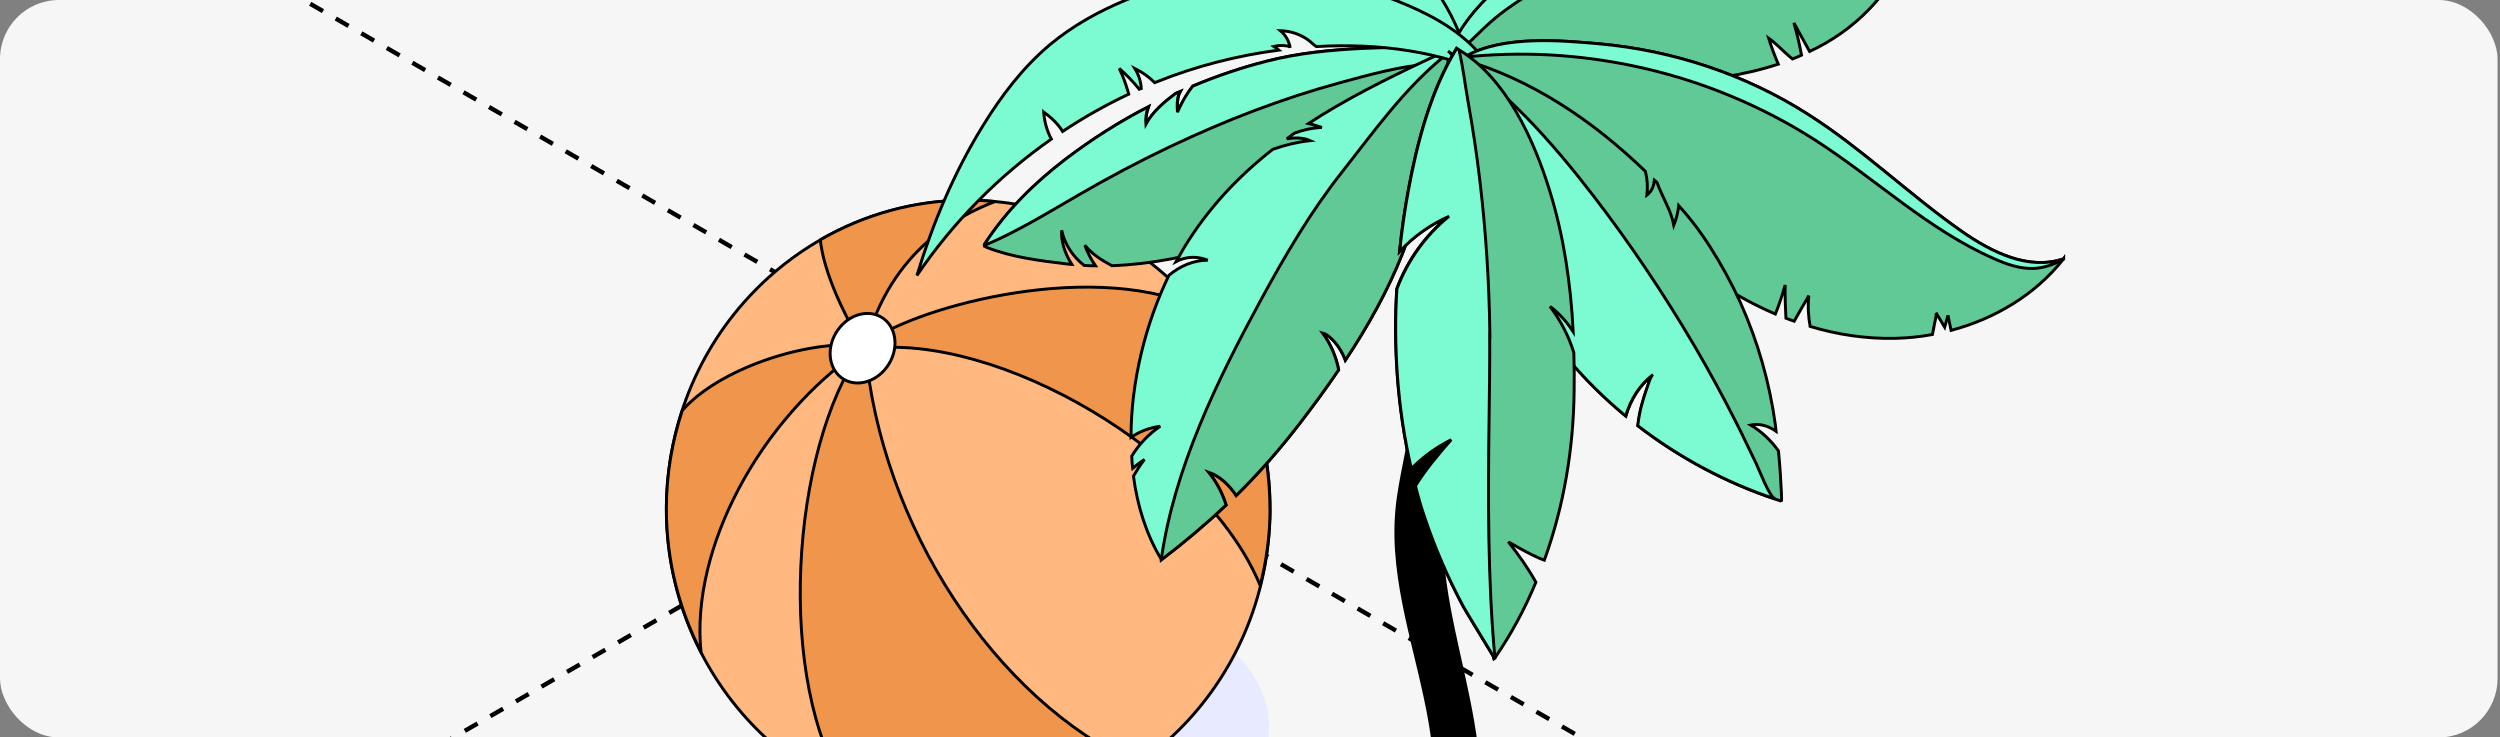 <?xml version="1.0" encoding="UTF-8"?> <svg xmlns="http://www.w3.org/2000/svg" width="339" height="100" viewBox="0 0 339 100" fill="none"><rect x="0" y="0" width="339" height="100" fill="#808080" stroke="none"/><g clip-path="url(#clip0_6247_16742)"><rect width="338.667" height="100" rx="8" fill="#F6F6F6"></rect><path d="M24.743 -9.488L1931.91 1091.62" stroke="black" stroke-width="0.6" stroke-linejoin="round" stroke-dasharray="2 2"></path><path d="M-979.666 701.105L927.504 -400" stroke="black" stroke-width="0.6" stroke-linejoin="round" stroke-dasharray="2 2"></path><path d="M162.174 84.485C175.404 92.303 175.404 104.954 162.174 112.772C148.943 120.59 127.496 120.59 114.266 112.772C101.036 104.954 101.036 92.303 114.266 84.485C127.496 76.667 148.943 76.667 162.174 84.485Z" fill="#E8EBFF"></path><path d="M171.689 75.717C175.31 52.904 160.159 31.408 137.847 27.705C115.536 24.002 94.513 39.494 90.891 62.307C87.269 85.12 102.42 106.615 124.732 110.318C147.044 114.021 168.067 98.53 171.689 75.717Z" fill="#FFB980" stroke="black" stroke-width="0.4" stroke-linejoin="round"></path><path d="M172.216 68.994C172.216 72.595 171.725 76.066 170.884 79.407C163.555 61.533 135.255 44.892 117.329 47.325C119.487 71.233 134.795 94.8 154.227 103.656C147.676 108.198 139.792 110.842 131.289 110.842C125.499 110.842 119.978 109.593 114.981 107.371C105.051 92.497 107.24 60.884 116.869 47.325C103.004 56.83 93.613 74.396 95.057 88.41C92.075 82.603 90.361 76.001 90.361 68.978C90.361 64.323 91.139 59.846 92.519 55.662C97.294 50.163 109.033 46.092 116.98 46.838C112.094 38.777 111.349 33.813 111.238 32.516C117.17 29.093 124.008 27.131 131.289 27.131C132.526 27.131 133.732 27.212 134.937 27.326C130.067 29.207 120.867 33.83 117.377 46.741C122.85 42.086 146.946 35.062 162.127 41.566C162.143 41.566 162.159 41.599 162.175 41.615C168.409 48.963 172.201 58.516 172.201 68.994H172.216Z" fill="#EF954C" stroke="black" stroke-width="0.4" stroke-linejoin="round"></path><path d="M120.295 49.724C118.709 51.93 115.933 52.595 114.093 51.217C112.253 49.838 112.046 46.918 113.633 44.712C115.219 42.506 117.995 41.841 119.835 43.22C121.675 44.599 121.882 47.518 120.295 49.724Z" fill="white" stroke="black" stroke-width="0.4" stroke-linejoin="round"></path><path d="M200.349 151.857C200.415 159.589 201.277 167.337 201.228 175.069V175.167C201.228 175.833 200.879 176.515 200.233 177.116C199.951 177.376 199.603 177.636 199.205 177.863C196.486 179.39 192.092 179.374 189.373 177.847C188.046 177.083 187.35 176.109 187.333 175.102C187.333 174.923 187.366 174.76 187.4 174.598C188.693 162.692 192.871 151.191 194.33 139.269C195.043 133.405 195.093 127.492 195.126 121.596C195.192 113.701 195.242 105.758 193.916 97.962C192.274 88.378 188.56 78.941 189.406 69.259C189.804 64.744 191.196 60.374 191.528 55.842C191.843 51.408 191.147 46.908 191.76 42.49C192.473 37.162 195.723 31.591 195.706 26.101C195.706 25.597 195.673 25.077 195.607 24.558C195.375 22.771 193.534 20.87 194.562 19.197C196.088 16.712 199.404 18.58 200.399 20.432C201.161 21.894 201.277 23.583 201.311 25.207C201.377 27.806 201.294 30.405 201.112 33.004C200.896 35.912 200.564 38.836 200.183 41.743C198.691 53.146 194.612 64.566 195.607 75.985C196.336 84.481 199.122 92.574 200.183 101.053C202.339 117.833 200.2 134.915 200.332 151.825L200.349 151.857Z" fill="black" stroke="black" stroke-width="0.4"></path><path d="M189.878 -9.028C188.738 -10.894 187.908 -11.371 188.717 -13.3C189.318 -14.73 190.998 -16.057 192.304 -16.928C195.414 -19.023 199.354 -19.935 203.024 -19.997C212.811 -20.142 222.1 -14.917 226.33 -6.913C225.169 -9.09 215.527 -5.918 213.868 -5.151C209.576 -3.16 205.844 0.22 203.605 4.159C201.718 7.498 199.25 14.423 194.668 15.418C190.376 16.351 192.18 13.614 193.279 11.271C196.617 4.097 193.673 -2.87 189.899 -8.987L189.878 -9.028Z" fill="#7CFBD2" stroke="black" stroke-width="0.4"></path><path d="M205.096 11.499C205.054 11.043 204.266 10.669 203.561 10.421C203.147 10.234 202.732 10.089 202.546 9.964C202.234 9.778 201.923 9.529 201.654 9.28C201.115 8.824 200.596 8.285 200.057 7.87C199.622 7.497 199.166 7.165 198.71 6.813C197.092 5.569 195.392 4.428 193.629 3.433C191.846 2.458 190.457 1.753 188.404 1.857C186.683 1.982 184.983 2.002 183.303 1.857C180.318 1.567 177.27 1.65 174.284 1.401C170.386 1.09 166.591 0.489 162.776 -0.154C160.225 -0.569 157.924 -1.647 155.56 -2.642V-2.684C155.332 -3.804 154.793 -4.82 154.254 -5.815C154.544 -4.965 154.544 -4.032 154.337 -3.161C154.088 -3.285 153.839 -3.347 153.569 -3.451C152.864 -5.421 151.226 -7.038 149.505 -8.303C150.003 -7.681 150.48 -7.018 150.978 -6.395C151.475 -5.753 152.014 -5.089 152.346 -4.343C152.45 -4.177 152.491 -3.99 152.553 -3.804C152.305 -3.928 152.014 -3.969 151.745 -4.073C147.826 -5.193 143.513 -5.11 139.573 -3.804C139.511 -3.804 139.449 -3.762 139.407 -3.741C143.14 -7.909 147.266 -11.787 152.263 -14.358C157.074 -16.825 162.465 -18.131 167.835 -18.256C168.644 -18.256 169.452 -18.256 170.261 -18.256C174.222 -18.09 178.161 -17.323 181.893 -16.017C181.064 -15.913 180.297 -15.623 179.592 -15.187C180.877 -15.374 182.184 -15.56 183.469 -15.436C183.863 -15.312 184.299 -15.125 184.693 -14.938C183.552 -14.669 182.536 -13.922 181.935 -12.906C183.428 -13.466 184.983 -13.86 186.58 -14.109C189.793 -12.616 192.883 -10.75 195.703 -8.593C197.652 -7.1 199.539 -5.442 200.99 -3.41C202.857 -0.714 203.81 2.438 204.37 5.735C204.702 7.642 204.889 9.591 205.075 11.54L205.096 11.499Z" fill="#7CFBD2" stroke="black" stroke-width="0.4"></path><path d="M204.391 5.715C203.52 6.959 202.608 8.141 201.654 9.302C201.654 9.302 201.612 9.365 201.592 9.385C201.218 9.821 200.742 10.277 200.223 10.173C199.622 10.049 199.394 9.344 199.249 8.763C199.103 8.121 198.917 7.478 198.71 6.856C196.677 0.303 192.344 -5.585 186.455 -9.069C183.511 -10.81 180.235 -11.93 176.917 -12.739C171.256 -14.107 165.305 -14.501 159.52 -13.61C155.975 -13.05 152.367 -11.93 149.07 -10.292C147.287 -9.401 145.586 -8.364 144.052 -7.182C143.99 -7.14 143.948 -7.099 143.907 -7.057C142.476 -5.959 141.025 -4.86 139.573 -3.761C139.511 -3.761 139.449 -3.719 139.407 -3.698C143.14 -7.866 147.266 -11.744 152.263 -14.315C157.074 -16.782 162.465 -18.088 167.835 -18.213C168.644 -18.213 169.452 -18.213 170.261 -18.213C174.222 -18.047 178.161 -17.28 181.893 -15.973C181.064 -15.87 180.297 -15.579 179.592 -15.144C180.877 -15.331 182.184 -15.517 183.469 -15.393C183.863 -15.268 184.299 -15.082 184.693 -14.895C183.552 -14.626 182.536 -13.879 181.935 -12.863C183.428 -13.423 184.983 -13.817 186.58 -14.066C189.793 -12.573 192.883 -10.707 195.703 -8.55C197.652 -7.057 199.539 -5.399 200.99 -3.367C202.857 -0.671 203.81 2.481 204.37 5.777L204.391 5.715Z" fill="#7CFBD2" stroke="black" stroke-width="0.4"></path><path d="M198.17 6.129C198.004 6.129 197.299 7.249 196.47 8.7C194.977 11.25 193.049 14.838 192.592 15.46C190.312 18.528 187.678 21.328 184.796 23.816C179.84 28.087 172.5 31.177 166.342 33.188C161.49 34.743 156.057 35.842 150.77 36.029C149.381 35.282 148.074 34.453 147.1 33.25C147.452 34.225 147.95 35.179 148.551 36.05C148.033 36.05 147.515 36.029 146.996 35.987C145.483 34.805 144.363 33.105 143.969 31.239C143.845 32.711 144.404 34.391 145.337 35.863C145.006 35.842 144.695 35.801 144.404 35.759C140.796 35.324 137.168 34.868 133.788 33.541C133.664 33.499 133.518 33.437 133.498 33.292C133.477 33.167 133.539 33.105 133.601 33.001C136.587 28.44 140.257 24.832 144.591 21.514C148.095 18.86 151.827 16.476 155.746 14.464C155.456 15.252 155.352 16.102 155.415 16.828C156.348 15.128 157.861 13.842 159.437 12.66C159.645 12.557 159.852 12.474 160.059 12.391C159.603 13.2 159.645 14.236 159.707 15.19C160.246 13.925 160.93 12.743 161.76 11.665C165.015 10.297 168.374 9.156 171.795 8.285C180.317 6.087 189.524 6.544 198.232 6.15L198.17 6.129Z" fill="#61C996" stroke="black" stroke-width="0.4"></path><path d="M198.172 6.129C198.006 6.129 197.301 7.249 196.471 8.7C195.269 8.638 194.294 8.617 193.921 8.659C189.878 8.97 185.772 10.11 181.874 11.168C173.849 13.345 166.095 16.351 158.588 19.918C154.359 21.929 150.191 24.148 146.127 26.511C142 28.896 137.833 31.467 133.458 33.292C133.437 33.188 133.499 33.126 133.561 33.022C136.547 28.46 140.217 24.853 144.551 21.535C148.055 18.881 151.787 16.496 155.706 14.485C155.416 15.273 155.312 16.123 155.375 16.849C156.308 15.149 157.821 13.863 159.397 12.681C159.604 12.578 159.812 12.495 160.019 12.412C159.563 13.22 159.604 14.257 159.667 15.211C160.206 13.946 160.89 12.764 161.719 11.686C164.975 10.317 168.334 9.177 171.755 8.306C180.277 6.108 189.484 6.564 198.192 6.17L198.172 6.129Z" fill="#7CFBD2" stroke="black" stroke-width="0.4"></path><path d="M202.318 4.097C202.214 4.222 202.11 4.305 202.007 4.429C194.501 12.682 194.107 24.397 190.209 34.288C188.197 39.409 185.481 44.24 182.433 48.843C182.018 47.745 181.396 46.728 180.546 45.92C180.194 45.588 179.82 45.277 179.343 45.153C180.422 46.625 181.168 48.346 181.521 50.15C179.82 52.679 178.016 55.105 176.171 57.511C173.455 61.036 170.635 64.229 167.628 67.194C166.737 65.825 165.43 64.54 163.875 64.021C164.829 65.203 165.575 66.53 166.073 67.94C166.135 68.127 166.198 68.293 166.26 68.479C163.523 71.071 160.62 73.518 157.489 75.903C157.489 75.903 157.489 75.861 157.468 75.84C155.436 72.481 154.233 68.625 153.694 64.561C154.15 63.773 154.627 63.026 155.187 62.3C154.627 62.674 154.088 63.068 153.591 63.503C153.508 62.943 153.487 62.404 153.466 61.844C154.441 60.248 155.768 58.858 157.323 57.801C155.892 57.988 154.544 58.506 153.363 59.294C153.363 51.705 155.353 43.846 158.505 37.336C159.998 36.071 161.843 35.283 163.771 35.283C162.942 34.951 162.05 34.827 161.18 34.93C160.599 35.013 160.018 35.179 159.479 35.469C159.832 34.847 160.184 34.225 160.537 33.624C163.834 28.191 167.96 23.878 172.584 20.25C174.201 19.669 175.922 19.255 177.664 19.068C176.669 18.633 175.59 18.653 174.491 18.819C174.844 18.55 175.176 18.301 175.528 18.052C176.689 17.617 177.851 17.347 179.24 17.285C178.659 17.077 178.058 16.891 177.436 16.746C178.638 15.958 179.841 15.211 181.064 14.506C186.456 11.355 192.241 8.68 198.026 6.005C198.979 5.549 199.975 5.113 200.929 4.657C200.929 4.657 200.97 4.657 200.991 4.636C201.405 4.429 201.841 4.243 202.256 4.035L202.318 4.097Z" fill="#7CFBD2" stroke="black" stroke-width="0.4"></path><path d="M202.006 4.428C194.499 12.681 194.106 24.396 190.207 34.286C188.196 39.408 185.48 44.239 182.432 48.843C182.017 47.743 181.395 46.727 180.545 45.919C180.192 45.587 179.819 45.276 179.342 45.152C180.42 46.624 181.167 48.345 181.519 50.149C179.819 52.678 178.015 55.105 176.17 57.51C173.454 61.035 170.633 64.228 167.627 67.193C166.735 65.824 165.429 64.539 163.874 64.02C164.828 65.202 165.574 66.529 166.072 67.939C166.134 68.126 166.196 68.292 166.258 68.478C163.521 71.07 160.619 73.517 157.488 75.902C157.488 75.902 157.488 75.86 157.467 75.839C159.25 63.419 165.056 51.58 170.986 40.652C174.262 34.639 177.725 28.709 181.955 23.359C186.288 17.864 190.207 12.287 195.661 7.766C196.449 7.124 197.216 6.502 198.066 6.004C198.584 5.652 199.144 5.361 199.745 5.112C200.119 4.947 200.533 4.801 200.969 4.677C200.969 4.677 201.01 4.677 201.031 4.656C201.342 4.573 201.653 4.49 201.985 4.387L202.006 4.428Z" fill="#61C996" stroke="black" stroke-width="0.4"></path><path d="M257.41 -4.052C256.726 -5.068 255.959 -6.022 255.088 -6.851L256.829 -3.119V-3.078C256.021 -3.679 255.233 -4.239 254.445 -4.84C254.984 -3.824 255.482 -2.808 255.959 -1.771C255.212 -0.714 254.403 0.281 253.491 1.214C251.148 3.661 248.39 5.569 245.384 6.979C244.679 5.693 243.953 4.387 243.248 3.101C243.663 4.532 244.015 6.004 244.285 7.476C243.87 7.663 243.476 7.85 243.061 7.995C242.895 7.87 242.73 7.725 242.564 7.58C241.651 6.792 240.822 5.88 239.827 5.175C240.2 6.377 240.635 7.539 241.133 8.7C236.322 10.276 231.139 10.96 226.142 11.167C216.21 11.582 206.485 11.146 196.574 12.308C196.076 10.815 196.117 9.28 196.491 7.746C198.025 1.857 205.033 -3.803 209.595 -6.043C215.733 -9.049 222.679 -9.962 229.439 -10.024C235.244 -10.086 241.029 -9.547 246.814 -10.065C252.475 -10.604 258.302 -12.263 262.614 -16.12C262.697 -16.162 262.76 -16.244 262.843 -16.307C261.308 -12.139 259.712 -7.888 257.451 -4.094L257.41 -4.052Z" fill="#61C996" stroke="black" stroke-width="0.4"></path><path d="M262.574 -16.079C260.666 -13.777 258.281 -11.849 255.648 -10.418C250.651 -7.681 244.887 -6.582 239.205 -6.416C234.664 -6.292 230.144 -6.79 225.603 -6.499C222.721 -6.313 219.839 -5.815 217.081 -5.006C212.188 -3.576 207.584 -1.253 203.541 1.815C201.488 3.391 199.788 5.299 197.88 6.999C197.362 7.455 196.885 7.704 196.429 7.766C197.963 1.878 204.972 -3.783 209.533 -6.022C215.671 -9.029 222.617 -9.941 229.377 -10.004C235.183 -10.066 240.968 -9.527 246.753 -10.045C252.413 -10.584 258.24 -12.243 262.553 -16.1L262.574 -16.079Z" fill="#7CFBD2" stroke="black" stroke-width="0.4"></path><path d="M202.628 10.379C195.433 6.958 186.953 5.818 178.493 6.315C178.058 6.046 177.705 5.61 177.249 5.32C176.191 4.594 174.906 4.2 173.62 4.159C174.325 4.739 174.802 5.59 174.947 6.481C174.885 6.315 174.698 6.253 174.512 6.232C173.911 6.129 173.309 6.149 172.729 6.295C172.957 6.44 173.226 6.606 173.434 6.792C167.669 7.539 162.092 9.011 157.053 11.022C156.908 11.084 156.742 11.146 156.576 11.209C155.809 10.421 154.876 9.778 153.881 9.28C154.378 10.089 154.71 11.043 154.751 11.997C154.648 12.017 154.586 12.059 154.482 12.1C153.673 11.084 152.761 10.151 151.766 9.28C152.242 10.255 152.616 11.271 152.927 12.308C152.927 12.349 152.989 12.515 153.051 12.764C149.941 14.236 146.955 15.916 144.094 17.823C143.928 17.533 143.741 17.305 143.534 17.035C142.953 16.33 142.269 15.729 141.523 15.19C141.605 16.434 141.958 17.74 142.559 18.86C135.426 23.857 129.206 30.14 124.333 37.356C126.469 30.306 129.351 23.442 133.229 17.139C135.758 13.013 138.723 9.094 142.435 6.004C145.462 3.495 148.925 1.567 152.554 0.053C159.956 -3.057 167.98 -4.26 175.88 -3.285C180.504 -2.725 185.087 -1.605 189.42 0.116C193.422 1.712 197.383 3.723 200.306 6.917C200.762 7.435 201.198 7.974 201.592 8.555C201.841 8.886 202.297 10.234 202.608 10.379H202.628Z" fill="#7CFBD2" stroke="black" stroke-width="0.4"></path><path d="M279.825 35.076C279.825 35.076 279.763 35.159 279.742 35.2C275.948 39.99 270.453 43.245 264.564 44.8C264.419 44.116 264.295 43.453 264.15 42.769C264.004 43.308 263.839 43.826 263.693 44.365C263.299 43.702 262.926 43.059 262.511 42.395C262.657 42.644 262.346 43.681 262.304 43.971C262.221 44.427 262.138 44.904 262.035 45.36C260.355 45.671 258.655 45.837 256.975 45.879C253.056 45.962 249.158 45.381 245.447 44.261C245.218 42.893 245.115 41.504 245.281 40.094C244.596 41.255 243.933 42.395 243.29 43.556C242.896 43.432 242.544 43.287 242.17 43.142C242.088 41.649 242.046 40.135 242.067 38.642C241.694 39.969 241.258 41.296 240.74 42.582C237.961 41.4 235.286 39.928 232.798 38.269C226.308 33.956 220.855 28.358 214.862 23.381C208.663 18.239 202.276 14.818 194.563 12.578C195.33 10.339 196.782 8.742 198.648 7.706C203.749 4.72 211.835 5.508 216.874 5.943C226.91 6.856 236.717 10.111 245.156 15.502C252.538 20.188 258.841 26.367 266.016 31.385C270.059 34.205 275.077 36.714 279.825 35.097V35.076Z" fill="#61C996" stroke="black" stroke-width="0.4"></path><path d="M279.825 35.074C279.825 35.074 279.763 35.157 279.742 35.198C278.498 35.862 277.171 36.339 275.74 36.401C273.895 36.463 272.132 35.841 270.432 35.095C261.537 31.196 254.383 24.312 246.214 19.046C242.481 16.64 238.521 14.588 234.416 12.908C227.158 9.922 219.403 8.118 211.566 7.538C207.647 7.248 203.707 7.289 199.788 7.621C199.394 7.662 199 7.704 198.648 7.704C203.749 4.718 211.835 5.506 216.874 5.941C226.909 6.854 236.717 10.109 245.156 15.5C252.538 20.186 258.841 26.365 266.016 31.383C270.059 34.203 275.077 36.712 279.825 35.095V35.074Z" fill="#7CFBD2" stroke="black" stroke-width="0.4"></path><path d="M241.549 67.962C241.279 67.879 241.03 67.796 240.761 67.692C234.146 65.494 227.739 62.094 222.099 57.739C222.224 56.765 222.39 55.77 222.659 54.836C222.846 54.131 223.074 53.406 223.323 52.701C223.385 52.597 223.406 52.452 223.468 52.286C223.634 51.747 223.862 51.021 224.173 50.793C222.307 52.224 221.104 54.235 220.461 56.412C211.089 48.678 204.018 38.248 201.696 26.367C200.535 20.437 199.353 14.486 198.213 8.556C198.171 8.369 198.15 8.203 198.088 7.996C207.626 10.671 216.024 16.394 223.115 23.236C223.385 24.294 223.447 25.393 223.323 26.471C223.385 26.43 223.426 26.367 223.468 26.326C224.028 25.849 224.276 25.144 224.339 24.418C224.484 24.522 224.587 24.667 224.712 24.791C225.396 26.72 226.599 28.524 226.972 30.535C227.304 29.706 227.532 28.793 227.635 27.881C228.817 29.208 229.916 30.556 230.912 32.007C231.223 32.463 231.513 32.899 231.824 33.376C233.379 35.802 234.768 38.331 235.971 40.965C238.355 46.273 239.952 51.871 240.74 57.615C240.781 57.905 240.823 58.196 240.844 58.486C240.616 58.32 240.346 58.154 240.076 58.03C239.268 57.615 238.293 57.449 237.402 57.636C238.895 58.527 240.159 59.751 241.155 61.14C241.341 62.965 241.466 64.831 241.549 66.676C241.59 67.464 241.59 67.982 241.549 67.962Z" fill="#61C996" stroke="black" stroke-width="0.4"></path><path d="M223.446 52.285C223.611 51.746 223.84 51.02 224.151 50.792C222.284 52.223 221.082 54.234 220.439 56.411C211.067 48.677 203.996 38.247 201.674 26.366C200.969 22.758 200.264 19.171 199.559 15.563C199.248 13.987 199.165 12.142 198.688 10.628C198.377 9.654 197.216 7.518 196.345 6.938C204.121 12.142 210.424 19.213 216.126 26.636C221.082 33.084 225.623 39.865 229.749 46.873C231.781 50.336 233.709 53.882 235.513 57.469C236.426 59.252 237.255 61.077 238.147 62.88C238.561 63.71 239.909 67.401 240.739 67.67C234.124 65.472 227.717 62.072 222.077 57.717C222.201 56.743 222.367 55.748 222.637 54.815C222.824 54.11 223.052 53.384 223.3 52.679C223.363 52.575 223.383 52.43 223.446 52.264V52.285Z" fill="#7CFBD2" stroke="black" stroke-width="0.4"></path><path d="M210.175 41.544C211.585 43.431 212.726 45.545 213.41 47.826C213.472 49.568 213.472 51.289 213.451 53.031C213.369 60.806 212.062 68.644 209.408 75.964C209.076 75.839 208.807 75.736 208.724 75.694C207.335 75.072 206.028 74.346 204.722 73.579C204.639 73.538 204.556 73.496 204.515 73.455C205.904 75.197 207.189 77.021 208.268 78.95C206.775 82.537 204.909 86.02 202.69 89.234C202.69 89.234 202.69 89.275 202.649 89.296C202.649 89.172 198.688 82.785 198.419 82.246C196.345 78.369 194.603 74.409 193.193 70.22C192.696 68.789 192.281 67.338 191.908 65.866C193.297 63.626 195.018 61.594 196.76 59.604C194.894 60.537 193.173 61.76 191.68 63.212C191.576 63.315 191.452 63.44 191.348 63.502C190.394 59.376 189.772 55.125 189.461 50.854C189.192 46.976 189.15 43.057 189.399 39.159C190.83 35.323 193.297 31.86 196.47 29.31C193.94 30.43 191.659 32.047 189.772 34.079C190.062 31.259 190.456 28.439 190.975 25.702C192.157 19.295 194.023 12.204 197.506 6.543C197.61 6.605 197.714 6.667 197.817 6.75C204.245 10.586 207.998 18.963 210.134 25.847C212.062 32.068 212.995 38.496 213.327 44.986C212.477 43.679 211.44 42.477 210.196 41.564L210.175 41.544Z" fill="#61C996" stroke="black" stroke-width="0.4"></path><path d="M202.007 45.38C202.028 49.05 201.966 52.741 201.924 56.411C201.779 67.359 201.717 78.349 202.712 89.256C202.712 89.256 202.712 89.297 202.671 89.318C202.671 89.193 198.71 82.807 198.441 82.268C196.367 78.39 194.626 74.43 193.216 70.242C192.718 68.811 192.303 67.359 191.93 65.887C193.319 63.648 195.04 61.616 196.782 59.625C194.916 60.558 193.195 61.782 191.702 63.233C191.598 63.337 191.474 63.461 191.37 63.523C190.416 59.397 189.794 55.147 189.483 50.875C189.214 46.998 189.172 43.079 189.421 39.181C190.852 35.345 193.319 31.882 196.492 29.331C193.962 30.451 191.681 32.069 189.794 34.1C190.085 31.28 190.479 28.461 190.997 25.724C192.179 19.316 194.045 12.225 197.528 6.564C197.632 6.627 197.736 6.689 197.839 6.772C198.399 9.136 198.669 11.562 199.104 13.988C199.726 17.45 200.245 20.913 200.659 24.396C201.489 31.363 201.945 38.393 202.028 45.401L202.007 45.38Z" fill="#7CFBD2" stroke="black" stroke-width="0.4"></path></g><defs><clipPath id="clip0_6247_16742"><rect width="338.667" height="100" rx="8" fill="white"></rect></clipPath></defs></svg> 